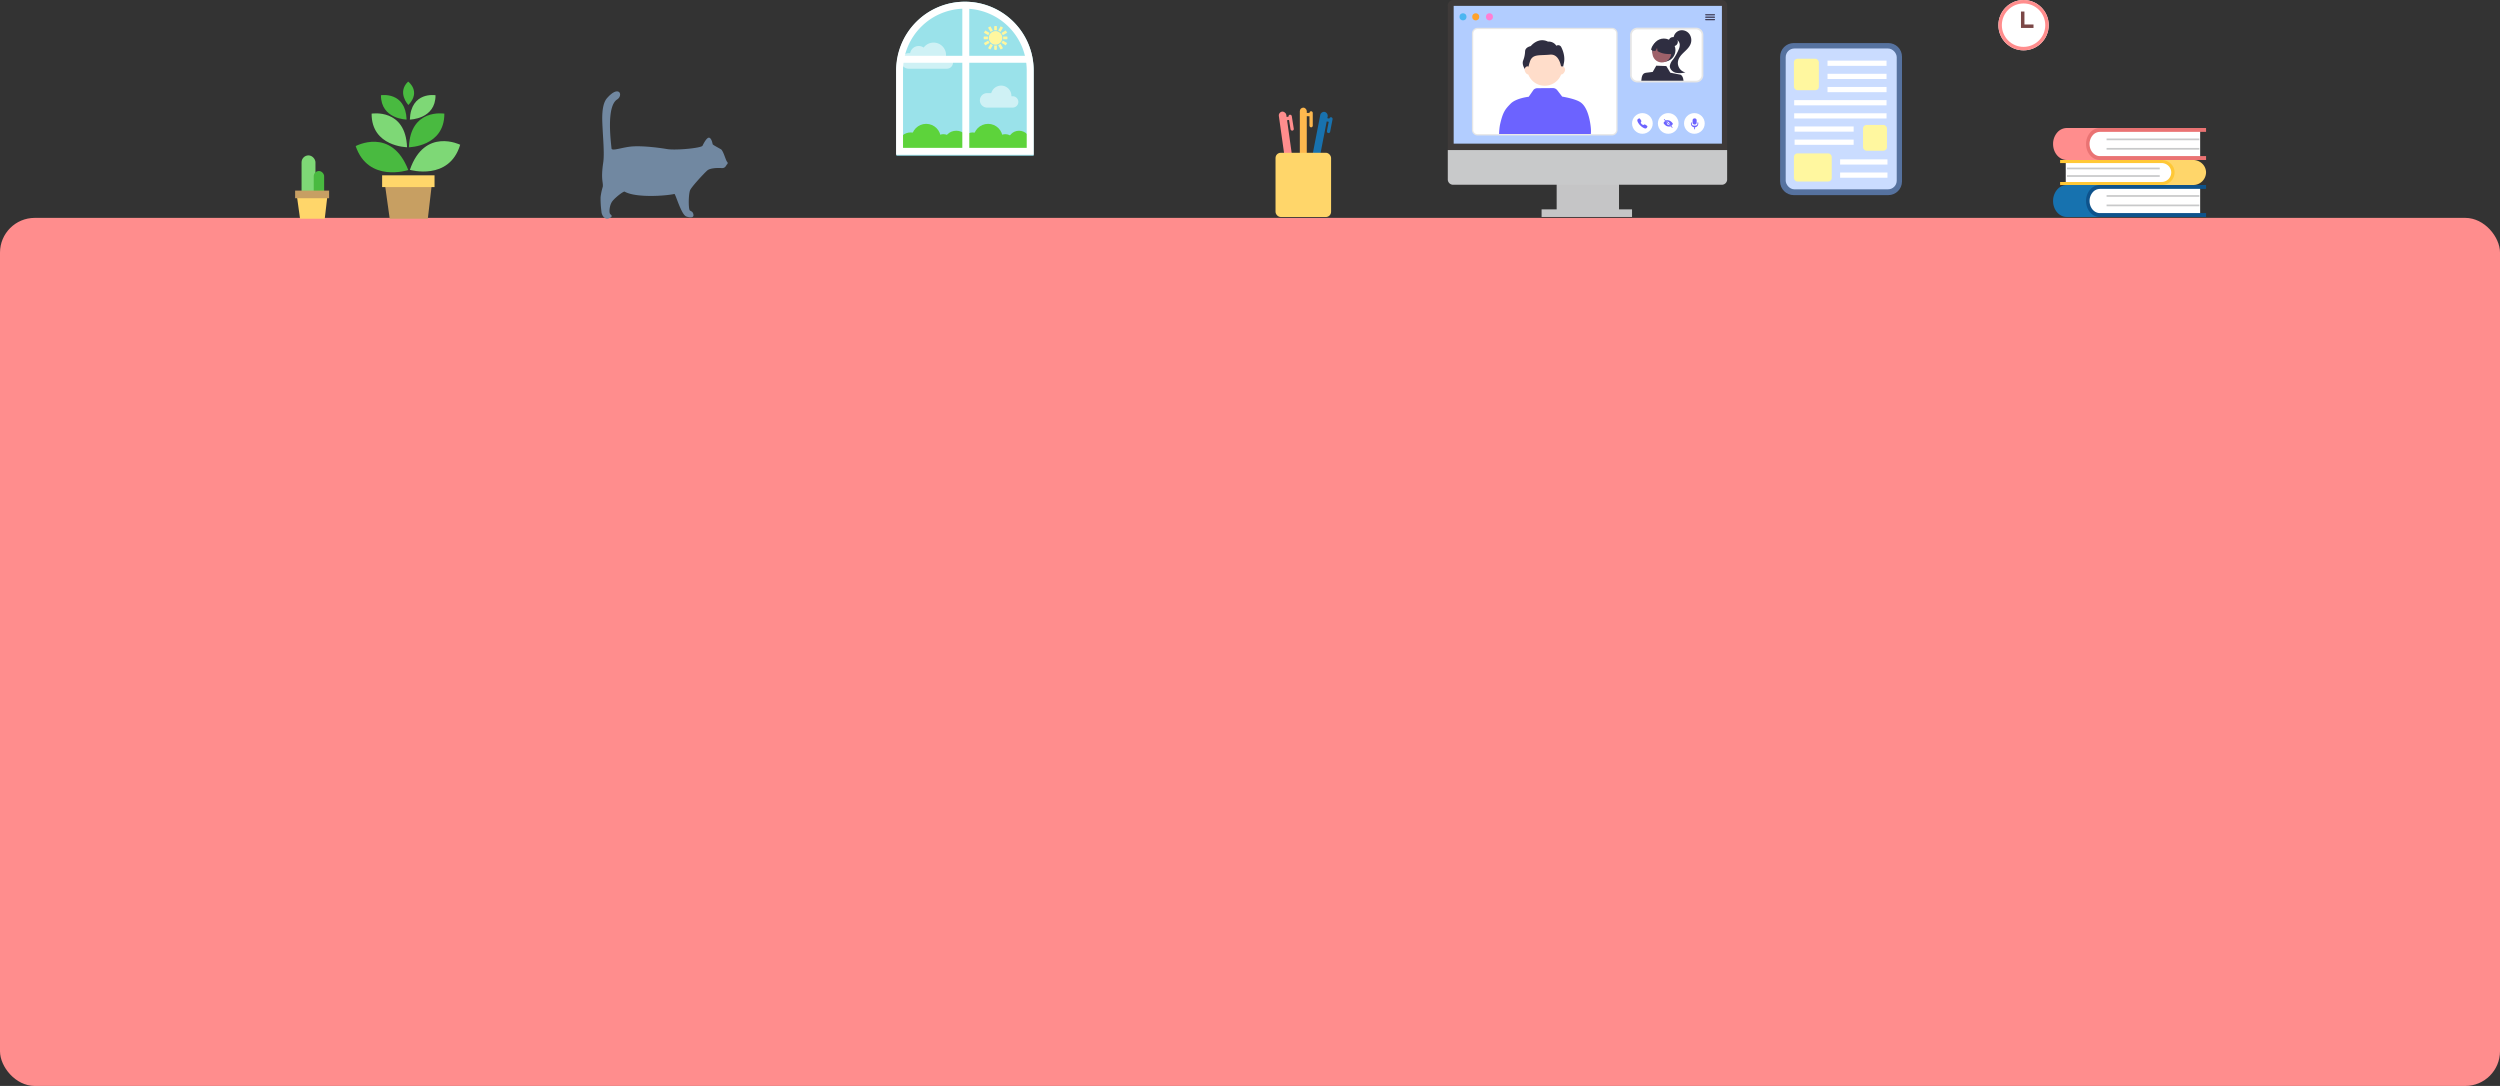 <svg height="625.5" viewBox="0 0 1440 625.5" width="1440" xmlns="http://www.w3.org/2000/svg" xmlns:xlink="http://www.w3.org/1999/xlink"><rect x="0" y="0" width="1440" height="625.5" fill="#333333" stroke="none"/><clipPath id="a"><path d="m0 0h13.549v13.549h-13.549z"/></clipPath><clipPath id="b"><path d="m7.875 0h54.46a7.875 7.875 0 0 1 7.875 7.875v71.837a7.875 7.875 0 0 1 -7.875 7.875h-54.462a7.873 7.873 0 0 1 -7.873-7.873v-71.839a7.875 7.875 0 0 1 7.875-7.875z"/></clipPath><linearGradient id="c" gradientUnits="objectBoundingBox" x1="-2.743" x2="-2.735" y1="1.059" y2="1.059"><stop offset="0" stop-color="#3a4e74"/><stop offset="1" stop-color="#56729f"/></linearGradient><clipPath id="d"><path d="m0 0h35.911v27.404h-35.911z"/></clipPath><linearGradient id="e" gradientUnits="objectBoundingBox" x1="-3.676" x2="-3.661" y1="1.187" y2="1.187"><stop offset="0" stop-color="#71848f"/><stop offset=".479" stop-color="#71848f"/><stop offset=".573" stop-color="#85949c"/><stop offset=".754" stop-color="#a8aeb3"/><stop offset=".902" stop-color="#bdbfc0"/><stop offset="1" stop-color="#c5c5c6"/></linearGradient><linearGradient id="f" gradientUnits="objectBoundingBox" x1="-2.659" x2="-2.648" y1="2.043" y2="2.043"><stop offset="0" stop-color="#71848f"/><stop offset=".049" stop-color="#768892"/><stop offset=".153" stop-color="#7e8e98"/><stop offset="1" stop-color="#c5c5c6"/></linearGradient><rect fill="#ff8d8d" height="500" rx="20" width="1440" y="125.5"/><g transform="translate(516.14 1)"><path d="m39.53 0a39.53 39.53 0 0 1 39.53 39.53v49.192h-79.06v-49.192a39.53 39.53 0 0 1 39.53-39.53z" fill="#9ae2ea" transform="translate(.192)"/><path d="m-20795.967 6968.734h73.852" fill="none" stroke="#fff" stroke-width="4" transform="translate(20798.355 -6935.587)"/><g fill="#5dd33b"><circle cx="62.906" cy="81.729" r="5.449"/><circle cx="53" cy="78.757" r="8.421"/><circle cx="44.084" cy="80.738" r="5.449"/><circle cx="70.831" cy="80.738" r="6.439"/><circle cx="27.243" cy="81.729" r="5.449"/><circle cx="17.337" cy="78.757" r="8.421"/><ellipse cx="8.42" cy="80.738" rx="6.439" ry="5.449"/><ellipse cx="34.673" cy="80.738" rx="6.935" ry="6.439"/></g><path d="m-20754.125 6919.418v83.436" fill="none" stroke="#fff" stroke-width="4" transform="translate(20794.285 -6916.416)"/><g fill="none" stroke="#fff" stroke-width="4"><path d="m39.626 0a39.626 39.626 0 0 1 39.626 39.626v48.542a0 0 0 0 1 0 0h-79.252a0 0 0 0 1 0 0v-48.542a39.626 39.626 0 0 1 39.626-39.626z" stroke="none"/><path d="m39.626 2a37.626 37.626 0 0 1 37.626 37.626v46.542a0 0 0 0 1 0 0h-75.252a0 0 0 0 1 0 0v-46.542a37.626 37.626 0 0 1 37.626-37.626z" fill="none"/></g><g fill="#fff" opacity=".53" transform="translate(2.827 23.535)"><path d="m26.389 46.566h-.489a7.239 7.239 0 0 0 .053-.861 7.163 7.163 0 0 0 -12.892-4.293 5.011 5.011 0 0 0 -7.793 3.22h-.8a4.475 4.475 0 1 0 0 8.951h21.921a3.508 3.508 0 1 0 0-7.015" transform="translate(0 -38.543)"/><path d="m74.626 6.131h-.739c0-.073.005-.144.005-.218a5.914 5.914 0 0 0 -5.913-5.913c-.192 0-.382.011-.57.028a5.916 5.916 0 0 0 -5.127 4.3h-2.382a4.164 4.164 0 1 0 0 8.328h14.726a3.264 3.264 0 0 0 0-6.529" transform="translate(-10.289 24.778)"/></g><g clip-path="url(#a)" fill="#fff79f" transform="translate(50.514 14.055)"><path d="m9.289 13.182a3.893 3.893 0 1 0 -3.894-3.893 3.894 3.894 0 0 0 3.894 3.893" transform="translate(-2.514 -2.514)"/><g stroke="#fff79f"><path d="m0 0h.542v1.869h-.542z" transform="translate(6.503)"/><path d="m0 0h.542v1.868h-.542z" transform="translate(6.503 11.681)"/><path d="m0 0h.542v1.868h-.542z" transform="matrix(.866 -.5 .5 .866 3.153 1.043)"/><path d="m0 0h.542v1.867h-.542z" transform="matrix(.866 -.5 .5 .866 8.993 11.159)"/><path d="m0 0h.542v1.868h-.542z" transform="matrix(.5 -.866 .866 .5 .772 3.622)"/><path d="m0 0h.542v1.867h-.542z" transform="matrix(.5 -.866 .866 .5 10.888 9.462)"/><path d="m0 0h1.868v.542h-1.868z" transform="translate(0 6.503)"/><path d="m0 0h1.867v.542h-1.867z" transform="translate(11.681 6.503)"/><path d="m0 0h1.868v.542h-1.868z" transform="matrix(.866 -.5 .5 .866 .772 9.927)"/><path d="m0 0h1.868v.542h-1.868z" transform="matrix(.866 -.499 .499 .866 10.888 4.085)"/><path d="m0 0h1.868v.542h-1.868z" transform="matrix(.5 -.866 .866 .5 3.153 12.506)"/><path d="m0 0h1.868v.542h-1.868z" transform="matrix(.5 -.866 .866 .5 8.994 2.39)"/></g></g></g><path d="m0 .969s22.284-7.429 27.425 18.854c0 0-24 3.427-27.425-18.854" fill="#49ba40" transform="matrix(.985 -.174 .174 .985 204.703 83.195)"/><path d="m26.693.943s-21.693-7.23-26.693 18.352c0 0 23.357 3.336 26.693-18.352" fill="#7ed876" transform="matrix(.99 .139 -.139 .99 238.771 78.73)"/><path d="m0 .593s13.634-4.545 16.779 11.535c0 0-14.682 2.1-16.779-11.536" fill="#49ba40" transform="matrix(.988 .156 -.156 .988 219.524 54.27)"/><path d="m16.79.593s-13.643-4.548-16.79 11.543c0 0 14.692 2.1 16.79-11.543" fill="#7ed876" transform="matrix(.988 -.156 .156 .988 234.181 56.887)"/><path d="m0 .393s9.041-3.014 11.127 7.65c0 0-9.736 1.391-11.127-7.65" fill="#49ba40" transform="matrix(.574 .819 -.819 .574 235.41 46.753)"/><path d="m0 .818s18.825-6.275 23.167 15.928c0 0-20.271 2.9-23.167-15.927" fill="#7ed876" transform="matrix(.988 .156 -.156 .988 214.178 64.651)"/><path d="m23.182.819s-18.837-6.279-23.182 15.938c0 0 20.285 2.9 23.182-15.938" fill="#49ba40" transform="matrix(.988 -.156 .156 .988 232.916 68.264)"/><g transform="translate(220.105 100.985)"><path d="m78.928 306.975h-21.951l-3.136-22.459h27.7z" fill="#c79f62" transform="translate(-52.609 -281.982)"/><path d="m0 0h30.189v6.777h-30.189z" fill="#ffd66a"/></g><rect fill="#7ed876" height="30" rx="4" width="8" x="173.702" y="89.5"/><rect fill="#49ba40" height="18" rx="3" width="6" x="180.702" y="98.5"/><g transform="translate(169.999 109.784)"><path d="m70.1 299.069h-14.227l-2.032-14.553h17.948z" fill="#ffd66a" transform="translate(-53.043 -282.874)"/><path d="m0 0h19.562v4.391h-19.562z" fill="#c79f63"/></g><path d="m15.839 59.695c-.489-.28-4.908 2.955-6.911 5.411-1.86 2.281-2.145 6.88-1.328 7.574s1.655 1.464-.8 2.435-4.116-1.847-4.253-3.787a57.887 57.887 0 0 1 -.516-8.4 32.5 32.5 0 0 1 1.255-5.965c.41-2.495-1.225-4.02.272-14 .8-5.293-.212-14.766-.529-23.222-.304-8.182 1.021-11.957 2.757-13.926 6.977-7.913 9.5-1.556 5.781.811-6.379 4.058-3.53 24.661-3.24 28.156.157 1.879 6.129-.694 12.122-1.109s14.98.693 19.884 1.525 19.747-.554 20.428-1.941 2.588-5.128 3.949-4.574 1.77 3.327 1.907 3.743 3.4 2.079 4.767 2.911 2.725 6.377 3.542 7.208a.968.968 0 0 1 -.136 1.525c-.545.694-.954 2.218-3 2.079s-6.537-.138-8.308 1.387-9.287 9.6-9.942 11.505c-.953 2.772-.935 10.986-.051 11.54s1.692.675 2.012 2.264-1.012 2.23-4.031 1.216-6.251-13.175-6.928-13.013c-4.515 1.081-22.058 2.434-28.703-1.353z" fill="#7188a1" transform="translate(343.901 50.667)"/><g transform="translate(1025.342 24.8)"><g clip-path="url(#b)"><path d="m0 0h70.21v87.587h-70.21z" fill="url(#c)"/></g><rect fill="#cadcff" height="81.119" rx="5" width="63.953" x="3.219" y="3.132"/><rect fill="#fff79f" height="18.115" rx="2" width="14.366" x="7.957" y="9.044"/><rect fill="#fff79f" height="14.829" rx="2" width="13.795" x="47.763" y="47.177"/><rect fill="#fff79f" height="16.199" rx="2" width="21.781" x="7.957" y="63.555"/><g fill="none" stroke="#fff" stroke-width="3"><path d="m-20825.006 6972.273h34.006" transform="translate(20852.309 -6960.647)"/><path d="m-20825.006 6972.273h34.006" transform="translate(20833.354 -6922.737)"/><path d="m-20825.006 6972.273h34.006" transform="translate(20852.309 -6953.065)"/><path d="m-20825.006 6972.273h34.006" transform="translate(20833.354 -6915.155)"/><path d="m-20825.006 6972.273h34.006" transform="translate(20852.309 -6945.483)"/><path d="m-20825.006 6972.273h53.211" transform="translate(20833.107 -6937.901)"/><path d="m-20825.006 6972.273h53.211" transform="translate(20833.107 -6930.319)"/><path d="m-20825.006 6972.273h27.27" transform="translate(20859.574 -6903.782)"/><path d="m-20825.006 6972.273h27.27" transform="translate(20859.574 -6896.2)"/></g></g><g stroke-width="2" transform="translate(1150.59)"><g fill="#fff" stroke="#ff8d8d"><circle cx="14.976" cy="14.5" r="14.5" stroke="none"/><circle cx="14.976" cy="14.5" fill="none" r="13.5"/></g><path d="m444.48 124.652v8.456h6.22" fill="none" stroke="#7b4746" stroke-miterlimit="10" transform="translate(-429.99 -118.008)"/></g><g clip-path="url(#d)" transform="translate(896.638 96.236)"><path d="m0 0h35.911v31.577h-35.911z" fill="url(#e)"/></g><path d="m286.294 175.56a3.2 3.2 0 0 1 -3.2 3.2h-154.5a3.2 3.2 0 0 1 -3.2-3.2v-93.981a3.2 3.2 0 0 1 3.2-3.195h154.506a3.2 3.2 0 0 1 3.2 3.195z" fill="#3e3a39" transform="translate(708.534 -78.384)"/><path d="m837.313 3.384h154.508v79.352h-154.508z" fill="#b2cdff"/><path d="m0 0h52.096v4.386h-52.096z" fill="url(#f)" transform="translate(887.956 120.593)"/><path d="m286.294 237.956v17.061a3.062 3.062 0 0 1 -3.2 2.907h-154.5a3.063 3.063 0 0 1 -3.2-2.907v-17.061z" fill="#c8c9ca" transform="translate(708.534 -151.504)"/><g transform="translate(840.684 7.632)"><path d="m311.264 327.207h-77.464a3.221 3.221 0 0 1 -3.217-3.217v-55.575a3.221 3.221 0 0 1 3.217-3.215h77.463a3.221 3.221 0 0 1 3.217 3.217v55.573a3.221 3.221 0 0 1 -3.216 3.217zm-77.464-60.316a1.526 1.526 0 0 0 -1.524 1.524v55.575a1.526 1.526 0 0 0 1.524 1.524h77.463a1.526 1.526 0 0 0 1.524-1.524v-55.575a1.526 1.526 0 0 0 -1.524-1.524z" fill="#e6e6e6" transform="translate(-223.441 -256.81)"/><ellipse cx="120.216" cy="63.47" fill="#fff" rx="5.957" ry="5.957"/><ellipse cx="120.216" cy="63.47" fill="#fff" rx="4.567" ry="4.567"/><g fill="#6c63ff"><path d="m449.6 680.459a.207.207 0 0 1 -.147-.061l-4.577-4.576a.208.208 0 0 1 .294-.294l4.577 4.577a.208.208 0 0 1 -.147.355z" transform="translate(-327.1 -614.494)"/><path d="m455.078 681.514a.419.419 0 0 0 0-.452 4.408 4.408 0 0 0 -1.291-1.307 3.27 3.27 0 0 0 -1.768-.547 2.946 2.946 0 0 0 -.934.153.052.052 0 0 0 -.02.086l.614.614a.053.053 0 0 0 .05.014 1.248 1.248 0 0 1 1.508.917v.008a2.743 2.743 0 0 0 .7 1.323l.2.2a.052.052 0 0 0 .07 0 4.467 4.467 0 0 0 .871-1.009z" transform="translate(-332.279 -617.603)"/><path d="m446.9 683.786a1.248 1.248 0 0 1 -1.248-1.248.826.826 0 0 0 -.23-.593l-.617-.617a.052.052 0 0 0 -.071 0 5.2 5.2 0 0 0 -.879.984.415.415 0 0 0 -.008.462 4.343 4.343 0 0 0 1.278 1.309 3.221 3.221 0 0 0 1.772.541 3.094 3.094 0 0 0 .944-.15.052.052 0 0 0 .021-.086l-.617-.617a.052.052 0 0 0 -.05-.013 1.257 1.257 0 0 1 -.295.028z" transform="translate(-326.233 -619.352)"/></g><ellipse cx="105.332" cy="63.47" fill="#fff" rx="5.957" ry="5.957"/><ellipse cx="105.332" cy="63.47" fill="#fff" rx="4.567" ry="4.567"/><path d="m312.6 678.817a2.45 2.45 0 0 1 -1.144-.39 7.443 7.443 0 0 1 -1.8-1.344 6.82 6.82 0 0 1 -1.349-1.8c-.479-.871-.4-1.328-.306-1.523a1.215 1.215 0 0 1 .477-.511 2.293 2.293 0 0 1 .372-.2l.036-.016a.348.348 0 0 1 .285-.026.836.836 0 0 1 .271.208 4.508 4.508 0 0 1 .678 1.007 1 1 0 0 1 .133.412.651.651 0 0 1 -.166.388l-.05.067c-.1.13-.121.167-.106.235a1.7 1.7 0 0 0 .458.9 2.535 2.535 0 0 0 1.023.579c.07.015.108-.008.242-.11l.06-.045a.656.656 0 0 1 .393-.176.944.944 0 0 1 .414.145 4.972 4.972 0 0 1 1 .673.837.837 0 0 1 .209.271.351.351 0 0 1 -.026.286l-.016.036a2.3 2.3 0 0 1 -.2.372 1.216 1.216 0 0 1 -.512.476.875.875 0 0 1 -.376.086z" fill="#6c63ff" transform="translate(-205.514 -612.434)"/><ellipse cx="135.276" cy="63.47" fill="#fff" rx="5.957" ry="5.957"/><ellipse cx="135.276" cy="63.47" fill="#fff" rx="4.567" ry="4.567"/><path d="m587.943 685.231a.235.235 0 0 0 -.235.234v.469c0 .907-.735 1.173-1.642 1.173s-1.642-.266-1.642-1.173v-.469a.235.235 0 0 0 -.469 0v.469a2.113 2.113 0 0 0 1.877 2.1v.952a.234.234 0 0 0 .235.235.235.235 0 0 0 .235-.235v-.952a2.113 2.113 0 0 0 1.877-2.1v-.469a.235.235 0 0 0 -.236-.234z" fill="#6c63ff" transform="translate(-450.651 -622.35)"/><path d="m590.076 683.879a1.227 1.227 0 0 1 -.829-.313.97.97 0 0 1 -.344-.739v-1.442a1.107 1.107 0 0 1 1.164-1.039h.009a1.1 1.1 0 0 1 1.173 1.017v.022 1.442a1.119 1.119 0 0 1 -1.173 1.052z" fill="#6c63ff" transform="translate(-454.661 -619.786)"/><path d="m314.833 330.014h-77.463a2.458 2.458 0 0 1 -2.455-2.455v-55.575a2.458 2.458 0 0 1 2.455-2.455h77.463a2.458 2.458 0 0 1 2.455 2.455v55.575a2.458 2.458 0 0 1 -2.455 2.455z" fill="#fff" transform="translate(-227.01 -260.379)"/><ellipse cx="49.076" cy="31.628" fill="#ffddca" rx="10.135" ry="10.135"/><path d="m409.979 351.017c.077-1.164.846-2.355 3.292-2.977 0 0 4.2-5.367 9.9-2.552a5.165 5.165 0 0 1 4.815 2.393 1.925 1.925 0 0 1 2.89.926s2.384 4.334 1.506 8.755-1.327 4.973-1.327 4.973-.325-10.182-6.769-9.548-10.187-.595-11.646 4.366a19.911 19.911 0 0 0 -1.059 6.259s-4.052-4.11-2.674-7.345a16 16 0 0 0 1.072-5.25z" fill="#2f2e41" transform="translate(-372.208 -329.139)"/><path d="m340.121 510.28h52.854s.42-1.885-.435-6.743-2.5-9.522-5.577-11.57c-.04-.027-.081-.053-.22-.139-3.065-1.932-10.266-3.087-10.266-3.087l-2.832-3.679a3.149 3.149 0 0 0 -2.522-1.231l-8.945.067a3.158 3.158 0 0 0 -2.121.841l-2.86 4.095s-7.244.76-10.4 3.97-4.52 4.873-6.146 12.194a36.063 36.063 0 0 0 -.53 5.282z" fill="#6c63ff" transform="translate(-317.347 -440.729)"/><ellipse cx="2.006" cy="2.051" fill="#4bb6f1" rx="2.006" ry="2.051"/><ellipse cx="9.341" cy="2.051" fill="#ffa22a" rx="2.006" ry="2.051"/><ellipse cx="17.236" cy="2.051" fill="#ff7fd4" rx="2.006" ry="2.051"/><path d="m922.75 178.045h-4.925a.373.373 0 0 1 0-.746h4.925a.373.373 0 1 1 0 .746z" fill="#3f3d56" transform="translate(-775.96 -176.791)"/><path d="m922.75 186.361h-4.925a.373.373 0 0 1 0-.746h4.925a.373.373 0 1 1 0 .746z" fill="#3f3d56" transform="translate(-775.96 -183.708)"/><path d="m922.75 194.676h-4.925a.373.373 0 0 1 0-.746h4.925a.373.373 0 1 1 0 .746z" fill="#3f3d56" transform="translate(-775.96 -190.625)"/><path d="m658.842 389.463h-33.8a4.211 4.211 0 0 1 -4.206-4.206v-23.148a4.211 4.211 0 0 1 4.206-4.206h33.8a4.211 4.211 0 0 1 4.206 4.206v23.147a4.211 4.211 0 0 1 -4.206 4.207zm-33.8-29.346a2 2 0 0 0 -1.993 1.992v23.147a2 2 0 0 0 1.992 1.993h33.8a2 2 0 0 0 1.992-1.993v-23.147a2 2 0 0 0 -1.992-1.992z" fill="#e6e6e6" transform="translate(-522.6 -349.605)"/><path d="m663.5 363.564h-33.8a3.215 3.215 0 0 0 -3.211 3.211v23.147a3.214 3.214 0 0 0 3.211 3.209h33.8a3.214 3.214 0 0 0 3.211-3.209v-23.147a3.215 3.215 0 0 0 -3.211-3.211z" fill="#fff" transform="translate(-527.263 -354.27)"/><ellipse cx="123.116" cy="16.332" fill="#2f2e41" rx="2.639" ry="2.639"/><ellipse cx="117.695" cy="21.254" fill="#2f2e41" rx="6.686" ry="6.686"/><ellipse cx="116.532" cy="22.913" fill="#9e616a" rx="5.433" ry="5.433"/><path d="m706.214 400.953a6.223 6.223 0 0 1 8.055 7.358c-2.853.077-5.808-.036-8.459-1.713l-.31-1.817-.772 1.578a2.516 2.516 0 0 1 -2.637-.591 6.354 6.354 0 0 1 4.123-4.815z" fill="#2f2e41" transform="translate(-591.73 -384.806)"/><path d="m769.259 366.362a5.4 5.4 0 0 1 5.311 2.072 6.106 6.106 0 0 1 .721 5.727c-.732 1.913-2.314 3.348-3.793 4.765s-2.967 3-3.411 5a5.572 5.572 0 0 0 4.218 6.643 12.544 12.544 0 0 1 -5.6.2c-1.819-.5-3.482-2.106-3.378-3.988a7.11 7.11 0 0 1 1.806-3.582 27.514 27.514 0 0 0 3.252-5.76 6.366 6.366 0 0 0 .645-3.067 3.68 3.68 0 0 0 -3.044-3.152l-.486-.682a4.844 4.844 0 0 1 3.759-4.176z" fill="#2f2e41" transform="translate(-642.187 -356.489)"/><path d="m694.239 490.888c-.352-3.586-2.34-3.445-2.34-3.445l-5.25-1.026-2.3-3.818-5.773-.225-2.055 3.6-4.223.528v.06c-.419.032-1.928.362-2.231 3.443-.028.283-.067.63-.116 1.029h24.307c-.009-.049-.014-.099-.019-.146z" fill="#2f2e41" transform="translate(-565.241 -452.176)"/><path d="m30.326 33.944a1.672 1.672 0 0 0 -2.034.85c-.819 1.34.574 3.79 1.858 3.741a2.02 2.02 0 0 0 1.705-.752z" fill="#ffddca" transform="translate(9.47 -3.281)"/><path d="m29.673 33.944a1.837 1.837 0 0 1 2.163.85c.871 1.34-.611 3.79-1.976 3.741a2.188 2.188 0 0 1 -1.813-.752z" fill="#ffddca" transform="translate(28.714 -3.281)"/></g><path d="m293.629 893.606h-61.253c-4.357 0-7.876-4.12-7.876-9.2a10 10 0 0 1 2.3-6.508 7.342 7.342 0 0 1 5.572-2.7h61.252z" fill="#1772af" transform="translate(958.074 -768.627)"/><path d="m377.522 884h57.063a.155.155 0 0 1 .154.154v15.627a.155.155 0 0 1 -.154.154h-57.063a7.125 7.125 0 0 1 -7.122-7.122v-1.69a7.116 7.116 0 0 1 7.122-7.123z" fill="#fff" transform="translate(832.55 -776.198)"/><path d="m364.271 879.473a7.589 7.589 0 0 0 -1.746 4.93c0 3.854 2.667 6.969 5.963 6.969h61.141v2.235h-61.253c-4.357 0-7.876-4.12-7.876-9.2a10 10 0 0 1 2.3-6.508 7.342 7.342 0 0 1 5.572-2.7h61.252v2.234h-61.136a5.511 5.511 0 0 0 -4.217 2.04z" fill="#0e538c" transform="translate(841.067 -768.627)"/><path d="m383.2 786.312h58.431a7.366 7.366 0 0 0 7.513-7.206 6.993 6.993 0 0 0 -2.207-5.1 7.675 7.675 0 0 0 -5.321-2.109h-58.416z" fill="#ffd66a" transform="translate(821.537 -679.754)"/><path d="m332.033 778.9h-55.107a.125.125 0 0 0 -.126.126v12.206a.125.125 0 0 0 .126.126h55.107a6.145 6.145 0 0 0 6.145-6.145v-.168a6.145 6.145 0 0 0 -6.145-6.145z" fill="#fff" transform="translate(913.078 -685.777)"/><path d="m315.856 775.338a5.307 5.307 0 0 1 1.662 3.855 5.573 5.573 0 0 1 -5.684 5.46h-58.334v1.76h58.431a7.365 7.365 0 0 0 7.513-7.206 6.993 6.993 0 0 0 -2.207-5.1 7.7 7.7 0 0 0 -5.32-2.107h-58.417v1.76h58.333a5.657 5.657 0 0 1 4.023 1.578z" fill="#ffc836" transform="translate(933.124 -679.84)"/><path d="m293.629 658.506h-61.253c-4.357 0-7.876-4.12-7.876-9.2a10 10 0 0 1 2.3-6.508 7.342 7.342 0 0 1 5.572-2.7h61.252z" fill="#ff8d8d" transform="translate(958.074 -566.36)"/><path d="m377.522 648.9h57.063a.155.155 0 0 1 .154.154v15.627a.155.155 0 0 1 -.154.154h-57.063a7.125 7.125 0 0 1 -7.122-7.122v-1.7a7.114 7.114 0 0 1 7.122-7.113z" fill="#fff" transform="translate(832.55 -573.931)"/><path d="m364.271 644.373a7.589 7.589 0 0 0 -1.746 4.93c0 3.854 2.667 6.969 5.963 6.969h61.141v2.234h-61.253c-4.357 0-7.876-4.12-7.876-9.2a10 10 0 0 1 2.3-6.508 7.342 7.342 0 0 1 5.572-2.7h61.252v2.234h-61.136a5.467 5.467 0 0 0 -4.217 2.041z" fill="#ea7373" transform="translate(841.067 -566.36)"/><g fill="none" stroke="#c8c9ca"><path d="m26.35 5.015h53.45" transform="translate(1187.034 75.262)"/><path d="m26.35 5.015h53.45" transform="translate(1187.034 107.865)"/><path d="m26.35 5.015h53.45" transform="translate(1164.212 92.022)"/><path d="m26.35 5.015h53.45" transform="translate(1187.034 80.696)"/><path d="m26.35 5.015h53.45" transform="translate(1187.034 113.299)"/><path d="m26.35 5.015h53.45" transform="translate(1164.212 96.369)"/></g><rect fill="#1872af" height="36.95" rx="2.174" transform="matrix(.982 .191 -.191 .982 760.902 64.044)" width="4.347"/><rect fill="#1872af" height="9.291" rx=".949" transform="matrix(.982 .191 -.191 .982 765.888 67.344)" width="1.899"/><path d="m0 0h1.899v3.857h-1.899z" fill="#1872af" transform="matrix(-.208 .978 -.978 -.208 766.791 68.565)"/><rect fill="#feb84e" height="37" rx="2" width="4" x="748.704" y="62"/><rect fill="#feb84e" height="9.291" rx=".949" width="1.899" x="754.252" y="64.059"/><path d="m0 0h1.899v3.857h-1.899z" fill="#feb84e" transform="matrix(-.017 1 -1 -.017 755.371 65.086)"/><rect fill="#ff8d8d" height="36.95" rx="2.174" transform="matrix(.99 -.139 .139 .99 736.312 64.602)" width="4.347"/><rect fill="#ff8d8d" height="9.291" rx=".949" transform="matrix(.988 -.156 .156 .988 742.039 66.22)" width="1.899"/><path d="m0 0h1.899v3.857h-1.899z" fill="#ff8d8d" transform="matrix(.139 .99 -.99 .139 743.306 67.059)"/><rect fill="#ffd66a" height="37" rx="3" width="32" x="734.703" y="88"/></svg>